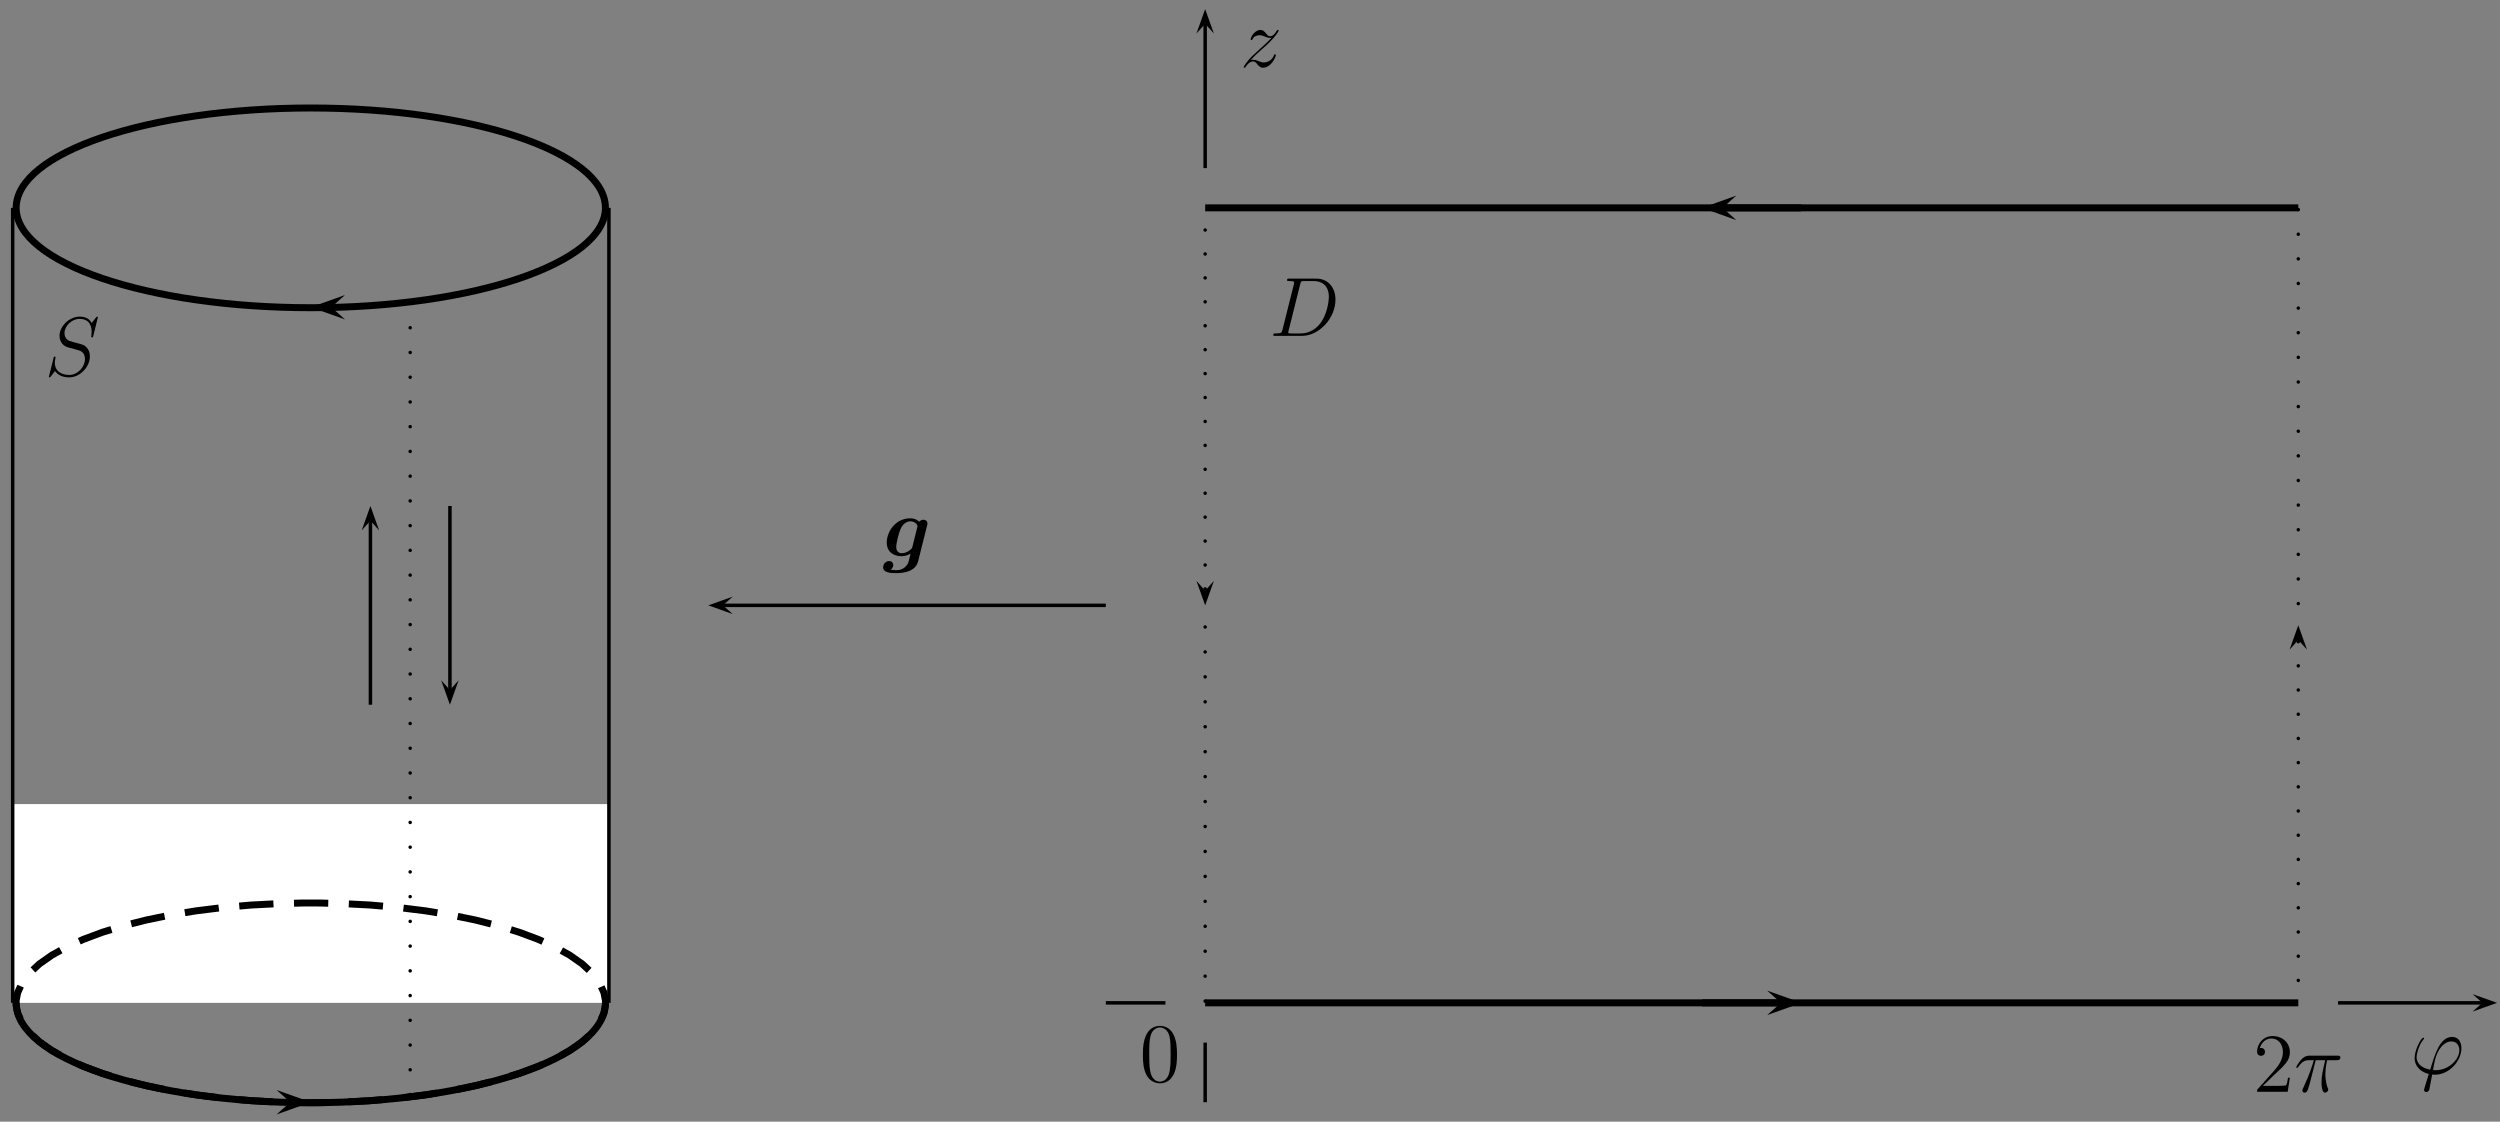 <svg xmlns="http://www.w3.org/2000/svg" xmlns:xlink="http://www.w3.org/1999/xlink" xmlns:inkscape="http://www.inkscape.org/namespaces/inkscape" version="1.1" width="356.571" height="159.979" viewBox="0 0 356.571 159.979">
<rect x="0" y="0" width="356.571" height="159.979" fill="#808080" stroke="none"/>
<defs>
<clipPath id="clip_1">
<path transform="matrix(1,0,0,-1,-90.889,789.897)" d="M0 0H2384V3370H0Z"/>
</clipPath>
<path id="font_2_1" d="M.53 .365C.534 .381 .534 .387 .534 .391 .534 .423 .508 .435 .487 .435 .467 .435 .449 .426 .436 .411 .422 .426 .389 .452 .33 .452 .153 .452 .049 .294 .049 .163 .049 .045 .138 0 .224 0 .276 0 .316 .02 .334 .031 .328 .006 .322-.019 .315-.044 .308-.073 .301-.103 .266-.131 .224-.166 .191-.166 .164-.166 .14-.166 .122-.166 .096-.162 .125-.141 .127-.108 .127-.104 .127-.082 .11-.058 .077-.058 .044-.058 .006-.086 .006-.132 .006-.198 .094-.202 .165-.202 .255-.202 .393-.181 .423-.061L.53 .365M.355 .113C.351 .099 .351 .095 .339 .084 .286 .036 .239 .036 .23 .036 .191 .036 .162 .058 .162 .111 .162 .159 .195 .279 .21 .316 .245 .402 .302 .416 .332 .416 .394 .416 .416 .367 .416 .36 .416 .358 .416 .356 .413 .345L.355 .113Z"/>
<clipPath id="clip_3">
<path transform="matrix(1,0,0,-1,-90.889,789.897)" d="M0 0H2384V3370H0Z"/>
</clipPath>
<path id="font_4_2" d="M.301 .044C.284 .044 .269 .044 .269 .049 .269 .051 .286 .145 .292 .167 .324 .295 .4 .387 .487 .387 .552 .387 .582 .338 .582 .283 .582 .169 .454 .044 .301 .044M.258-.008C.264-.009 .274-.01 .292-.01 .456-.01 .607 .148 .607 .306 .607 .367 .58 .441 .496 .441 .352 .441 .291 .238 .235 .05 .12 .072 .072 .133 .072 .2 .072 .227 .093 .334 .151 .406 .162 .419 .162 .421 .162 .423 .162 .431 .154 .431 .152 .431 .125 .431 .049 .285 .049 .19 .049 .078 .137 .017 .218-.001L.166-.17C.161-.185 .161-.187 .161-.191 .161-.215 .185-.216 .187-.216 .197-.216 .215-.212 .223-.192 .226-.183 .254-.028 .258-.008Z"/>
<path id="font_5_1" d="M.448 .32C.448 .403 .443 .484 .407 .56 .366 .643 .294 .665 .245 .665 .187 .665 .116 .636 .079 .553 .051 .49 .041 .428 .041 .32 .041 .223 .048 .15 .084 .079 .123 .003 .192-.021 .244-.021 .331-.021 .381 .031 .41 .089 .446 .164 .448 .262 .448 .32M.244-.001C.212-.001 .147 .017 .128 .126 .117 .186 .117 .262 .117 .332 .117 .414 .117 .488 .133 .547 .15 .614 .201 .645 .244 .645 .282 .645 .34 .622 .359 .536 .372 .479 .372 .4 .372 .332 .372 .265 .372 .189 .361 .128 .342 .018 .279-.001 .244-.001Z"/>
<path id="font_5_2" d="M.44 .168H.418C.415 .151 .407 .096 .397 .08 .39 .071 .333 .071 .303 .071H.118C.145 .094 .206 .158 .232 .182 .384 .322 .44 .374 .44 .473 .44 .588 .349 .665 .233 .665 .117 .665 .049 .566 .049 .48 .049 .429 .093 .429 .096 .429 .117 .429 .143 .444 .143 .476 .143 .504 .124 .523 .096 .523 .087 .523 .085 .523 .082 .522 .101 .59 .155 .636 .22 .636 .305 .636 .357 .565 .357 .473 .357 .388 .308 .314 .251 .25L.049 .024V0H.414L.44 .168Z"/>
<path id="font_4_1" d="M.259 .377H.372C.345 .265 .328 .192 .328 .112 .328 .098 .328-.01 .369-.01 .39-.01 .408 .009 .408 .026 .408 .031 .408 .033 .401 .048 .374 .117 .374 .203 .374 .21 .374 .216 .374 .287 .395 .377H.507C.52 .377 .553 .377 .553 .409 .553 .431 .534 .431 .516 .431H.187C.164 .431 .13 .431 .084 .382 .058 .353 .026 .3 .026 .294 .026 .288 .031 .286 .037 .286 .044 .286 .045 .289 .05 .295 .102 .377 .154 .377 .179 .377H.236C.214 .302 .189 .215 .107 .04 .099 .024 .099 .022 .099 .016 .099-.005 .117-.01 .126-.01 .155-.01 .163 .016 .175 .058 .191 .109 .191 .111 .201 .151L.259 .377Z"/>
<clipPath id="clip_6">
<path transform="matrix(1,0,0,-1,-90.889,789.897)" d="M0 0H2384V3370H0Z"/>
</clipPath>
<path id="font_4_5" d="M.127 .081C.17 .13 .205 .161 .255 .206 .315 .258 .341 .283 .355 .298 .425 .367 .46 .425 .46 .433 .46 .441 .452 .441 .45 .441 .443 .441 .441 .437 .436 .43 .411 .387 .387 .366 .361 .366 .34 .366 .329 .375 .31 .399 .289 .424 .272 .441 .243 .441 .17 .441 .126 .35 .126 .329 .126 .326 .127 .32 .136 .32 .144 .32 .145 .324 .148 .331 .165 .371 .213 .378 .232 .378 .253 .378 .273 .371 .294 .362 .332 .346 .348 .346 .358 .346 .365 .346 .369 .346 .374 .347 .341 .308 .287 .26 .242 .219L.141 .126C.08 .064 .043 .005 .043-.002 .043-.008 .048-.01 .054-.01 .06-.01 .061-.009 .068 .003 .084 .028 .116 .065 .153 .065 .174 .065 .184 .058 .204 .033 .223 .011 .24-.01 .272-.01 .37-.01 .426 .117 .426 .14 .426 .144 .425 .15 .415 .15 .407 .15 .406 .146 .403 .136 .381 .077 .322 .053 .283 .053 .262 .053 .242 .06 .221 .069 .181 .085 .17 .085 .157 .085 .147 .085 .136 .085 .127 .081Z"/>
<clipPath id="clip_7">
<path transform="matrix(1,0,0,-1,-90.889,789.897)" d="M0 0H2384V3370H0Z"/>
</clipPath>
<path id="font_4_4" d="M.635 .695C.635 .704 .628 .704 .626 .704 .622 .704 .621 .703 .609 .688 .603 .681 .562 .629 .561 .628 .528 .693 .462 .704 .42 .704 .293 .704 .178 .588 .178 .475 .178 .4 .223 .356 .272 .339 .283 .335 .342 .319 .372 .312 .423 .298 .436 .294 .457 .272 .461 .267 .481 .244 .481 .197 .481 .104 .395 .008 .295 .008 .213 .008 .122 .043 .122 .155 .122 .174 .126 .198 .129 .208 .129 .211 .13 .216 .13 .218 .13 .222 .128 .227 .12 .227 .111 .227 .11 .225 .106 .208L.055 .003C.055 .002 .051-.011 .051-.012 .051-.021 .059-.021 .061-.021 .065-.021 .066-.02 .078-.005L.124 .055C.148 .019 .2-.021 .293-.021 .422-.021 .54 .104 .54 .229 .54 .271 .53 .308 .492 .345 .471 .366 .453 .371 .361 .395 .294 .413 .285 .416 .267 .432 .25 .449 .237 .473 .237 .507 .237 .591 .322 .677 .417 .677 .515 .677 .561 .617 .561 .522 .561 .496 .556 .469 .556 .465 .556 .456 .564 .456 .567 .456 .576 .456 .577 .459 .581 .475L.635 .695Z"/>
<path id="font_4_3" d="M.157 .074C.148 .039 .146 .029 .076 .029 .057 .029 .047 .029 .047 .011 .047 0 .053 0 .073 0H.39C.592 0 .789 .209 .789 .432 .789 .576 .703 .683 .56 .683H.239C.22 .683 .211 .683 .211 .664 .211 .654 .22 .654 .235 .654 .296 .654 .296 .646 .296 .635 .296 .633 .296 .627 .292 .612L.157 .074M.368 .615C.377 .652 .381 .654 .42 .654H.53C.624 .654 .71 .603 .71 .465 .71 .415 .69 .241 .593 .131 .565 .098 .489 .029 .374 .029H.26C.246 .029 .244 .029 .238 .03 .227 .031 .226 .033 .226 .041 .226 .048 .228 .054 .23 .063L.368 .615Z"/>
</defs>
<g clip-path="url(#clip_1)">
<path transform="matrix(.1,0,0,-.1,-90.889,789.897)" stroke-width="9.963" stroke-linecap="butt" stroke-miterlimit="10" stroke-linejoin="miter" fill="none" stroke="#000000" d="M1772.4 6468.62V6468.62C1772.4 6547.27 1584.26 6611.04 1352.17 6611.04 1120.09 6611.04 931.945 6547.27 931.945 6468.62 931.945 6389.96 1120.09 6326.19 1352.17 6326.19 1584.26 6326.19 1772.4 6389.96 1772.4 6468.62Z"/>
<path transform="matrix(.1,0,0,-.1,-90.889,789.897)" d="M1352.18 6468.62H926.965V6752.09H1777.38V6468.62" fill="#ffffff"/>
<path transform="matrix(.1,0,0,-.1,-90.889,789.897)" stroke-width="9.963" stroke-linecap="butt" stroke-dasharray="48.875,29.325,0,0" stroke-dashoffset="24.907" stroke-miterlimit="10" stroke-linejoin="miter" fill="none" stroke="#000000" d="M1772.4 6468.62V6468.62 6472.25L1770.23 6483.18 1763.86 6497.32 1753.51 6510.97 1739.38 6524.05 1721.68 6536.5 1700.63 6548.25 1676.44 6559.21 1649.32 6569.32 1619.48 6578.52 1587.13 6586.71 1552.48 6593.85 1515.74 6599.85 1477.13 6604.64 1436.86 6608.15 1395.14 6610.3 1362.91 6611.04H1352.17 1341.43L1309.2 6610.3 1267.48 6608.15 1227.21 6604.64 1188.6 6599.85 1151.87 6593.85 1117.22 6586.71 1084.87 6578.52 1055.03 6569.32 1027.9 6559.21 1003.71 6548.25 982.664 6536.5 964.969 6524.05 950.836 6510.97 940.48 6497.32 934.113 6483.18 931.945 6472.25V6468.62 6464.98L934.113 6454.05 940.48 6439.91 950.836 6426.26 964.969 6413.18 982.664 6400.73 1003.71 6388.98 1027.9 6378.02 1055.03 6367.91 1084.87 6358.71 1117.22 6350.52 1151.87 6343.38 1188.6 6337.38 1227.21 6332.59 1267.48 6329.08 1309.2 6326.93 1341.43 6326.19H1352.17 1362.91L1395.14 6326.93 1436.86 6329.08 1477.13 6332.59 1515.74 6337.38 1552.48 6343.38 1587.13 6350.52 1619.48 6358.71 1649.32 6367.91 1676.44 6378.02 1700.63 6388.98 1721.68 6400.73 1739.38 6413.18 1753.51 6426.26 1763.86 6439.91 1770.23 6454.05 1772.4 6464.98V6468.62Z"/>
<path transform="matrix(.1,0,0,-.1,-90.889,789.897)" d="M1303.36 6309.45 1352.17 6326.88 1303.36 6344.32 1322.88 6326.88"/>
<path transform="matrix(.1,0,0,-.1,-90.889,789.897)" stroke-width="9.963" stroke-linecap="butt" stroke-miterlimit="10" stroke-linejoin="miter" fill="none" stroke="#000000" d="M1772.4 7602.51V7602.51C1772.4 7681.17 1584.26 7744.94 1352.17 7744.94 1120.09 7744.94 931.945 7681.17 931.945 7602.51 931.945 7523.86 1120.09 7460.09 1352.17 7460.09 1584.26 7460.09 1772.4 7523.86 1772.4 7602.51Z"/>
<path transform="matrix(.1,0,0,-.1,-90.889,789.897)" d="M1400.99 7478.21 1352.17 7460.77 1400.99 7443.34 1381.46 7460.77"/>
<path transform="matrix(.1,0,0,-.1,-90.889,789.897)" d="M3429.4 6451.18 3478.22 6468.62 3429.4 6486.05 3448.93 6468.62"/>
<path transform="matrix(.1,0,0,-.1,-90.889,789.897)" stroke-width="9.963" stroke-linecap="butt" stroke-miterlimit="10" stroke-linejoin="miter" fill="none" stroke="#000000" d="M2627.8 6468.62H3448.93"/>
<path transform="matrix(.1,0,0,-.1,-90.889,789.897)" stroke-width="9.963" stroke-linecap="butt" stroke-miterlimit="10" stroke-linejoin="miter" fill="none" stroke="#000000" d="M3336.48 6468.62H4186.9"/>
<path transform="matrix(.1,0,0,-.1,-90.889,789.897)" stroke-width="9.963" stroke-linecap="butt" stroke-miterlimit="10" stroke-linejoin="miter" fill="none" stroke="#000000" d="M2627.8 7602.51H3478.22"/>
<path transform="matrix(.1,0,0,-.1,-90.889,789.897)" d="M3385.3 7619.95 3336.48 7602.51 3385.3 7585.07 3365.78 7602.51"/>
<path transform="matrix(.1,0,0,-.1,-90.889,789.897)" stroke-width="9.963" stroke-linecap="butt" stroke-miterlimit="10" stroke-linejoin="miter" fill="none" stroke="#000000" d="M3365.78 7602.51H4186.9"/>
<path transform="matrix(.1,0,0,-.1,-90.889,789.897)" stroke-width="4.981" stroke-linecap="butt" stroke-miterlimit="10" stroke-linejoin="miter" fill="none" stroke="#000000" d="M926.965 6468.62V7602.51"/>
<path transform="matrix(.1,0,0,-.1,-90.889,789.897)" stroke-width="4.981" stroke-linecap="butt" stroke-miterlimit="10" stroke-linejoin="miter" fill="none" stroke="#000000" d="M1777.38 6468.62V7602.51"/>
<path transform="matrix(.1,0,0,-.1,-90.889,789.897)" d="M1449.67 7142.43 1437.21 7177.3 1424.76 7142.43 1437.21 7156.38"/>
<path transform="matrix(.1,0,0,-.1,-90.889,789.897)" stroke-width="4.981" stroke-linecap="butt" stroke-miterlimit="10" stroke-linejoin="miter" fill="none" stroke="#000000" d="M1437.21 6893.83V7156.38"/>
<path transform="matrix(.1,0,0,-.1,-90.889,789.897)" d="M1538.15 6928.7 1550.61 6893.83 1563.06 6928.7 1550.61 6914.75"/>
<path transform="matrix(.1,0,0,-.1,-90.889,789.897)" stroke-width="4.981" stroke-linecap="butt" stroke-miterlimit="10" stroke-linejoin="miter" fill="none" stroke="#000000" d="M1550.61 6914.75V7177.3"/>
<path transform="matrix(.1,0,0,-.1,-90.889,789.897)" d="M1953.99 7048.02 1919.12 7035.56 1953.99 7023.11 1940.04 7035.56"/>
<path transform="matrix(.1,0,0,-.1,-90.889,789.897)" stroke-width="4.981" stroke-linecap="butt" stroke-miterlimit="10" stroke-linejoin="miter" fill="none" stroke="#000000" d="M1940.04 7035.56H2486.07"/>
</g>
<use data-text="g" xlink:href="#font_2_1" transform="matrix(11.956,0,0,-11.956,125.891,79.331)"/>
<g clip-path="url(#clip_3)">
<path transform="matrix(.1,0,0,-.1,-90.889,789.897)" stroke-width="4.981" stroke-linecap="butt" stroke-miterlimit="10" stroke-linejoin="miter" fill="none" stroke="#000000" d="M2486.07 6468.62H2571.11"/>
<path transform="matrix(.1,0,0,-.1,-90.889,789.897)" d="M4435.5 6456.16 4470.38 6468.62 4435.5 6481.07 4449.45 6468.62"/>
<path transform="matrix(.1,0,0,-.1,-90.889,789.897)" stroke-width="4.981" stroke-linecap="butt" stroke-miterlimit="10" stroke-linejoin="miter" fill="none" stroke="#000000" d="M4243.6 6468.62H4449.45"/>
</g>
<use data-text="&#x03c6;" xlink:href="#font_4_2" transform="matrix(11.956,0,0,-11.956,343.81,153.164)"/>
<use data-text="0" xlink:href="#font_5_1" transform="matrix(11.956,0,0,-11.956,162.517,154.262)"/>
<use data-text="2" xlink:href="#font_5_2" transform="matrix(11.956,0,0,-11.956,321.339,155.721)"/>
<use data-text="&#x03c0;" xlink:href="#font_4_1" transform="matrix(11.956,0,0,-11.956,327.193,155.721)"/>
<g clip-path="url(#clip_6)">
<path transform="matrix(.1,0,0,-.1,-90.889,789.897)" stroke-width="4.981" stroke-linecap="butt" stroke-miterlimit="10" stroke-linejoin="miter" fill="none" stroke="#000000" d="M2627.8 6326.88V6411.93"/>
<path transform="matrix(.1,0,0,-.1,-90.889,789.897)" d="M2640.25 7851.11 2627.8 7885.98 2615.35 7851.11 2627.8 7865.06"/>
<path transform="matrix(.1,0,0,-.1,-90.889,789.897)" stroke-width="4.981" stroke-linecap="butt" stroke-miterlimit="10" stroke-linejoin="miter" fill="none" stroke="#000000" d="M2627.8 7659.2V7865.06"/>
</g>
<use data-text="z" xlink:href="#font_4_5" transform="matrix(11.956,0,0,-11.956,176.873,9.542)"/>
<g clip-path="url(#clip_7)">
<path transform="matrix(.1,0,0,-.1,-90.889,789.897)" stroke-width="4.981" stroke-linecap="round" stroke-dasharray="0,35.278" stroke-dashoffset="-2.491" stroke-miterlimit="10" stroke-linejoin="miter" fill="none" stroke="#000000" d="M1493.91 6335.39V7469.28"/>
<path transform="matrix(.1,0,0,-.1,-90.889,789.897)" stroke-width="4.981" stroke-linecap="round" stroke-dasharray="0,35.574" stroke-dashoffset="-2.491" stroke-miterlimit="10" stroke-linejoin="miter" fill="none" stroke="#000000" d="M2627.8 6468.62V7007.21"/>
<path transform="matrix(.1,0,0,-.1,-90.889,789.897)" d="M2615.35 7070.43 2627.8 7035.56 2640.25 7070.43 2627.8 7056.48"/>
<path transform="matrix(.1,0,0,-.1,-90.889,789.897)" stroke-width="4.981" stroke-linecap="round" stroke-dasharray="0,34.127" stroke-dashoffset="-2.491" stroke-miterlimit="10" stroke-linejoin="miter" fill="none" stroke="#000000" d="M2627.8 7056.49V7602.51"/>
<path transform="matrix(.1,0,0,-.1,-90.889,789.897)" d="M4199.36 6972.34 4186.9 7007.21 4174.45 6972.34 4186.9 6986.29"/>
<path transform="matrix(.1,0,0,-.1,-90.889,789.897)" stroke-width="4.981" stroke-linecap="round" stroke-dasharray="0,34.512" stroke-dashoffset="2.491" stroke-miterlimit="10" stroke-linejoin="miter" fill="none" stroke="#000000" d="M4186.9 6468.62V6986.29"/>
<path transform="matrix(.1,0,0,-.1,-90.889,789.897)" stroke-width="4.981" stroke-linecap="round" stroke-dasharray="0,35.123" stroke-dashoffset="-2.491" stroke-miterlimit="10" stroke-linejoin="miter" fill="none" stroke="#000000" d="M4186.9 7035.56V7602.51"/>
</g>
<use data-text="S" xlink:href="#font_4_4" transform="matrix(11.956,0,0,-11.956,6.364,53.574)"/>
<use data-text="D" xlink:href="#font_4_3" transform="matrix(11.956,0,0,-11.956,181.042,47.904)"/>
</svg>
